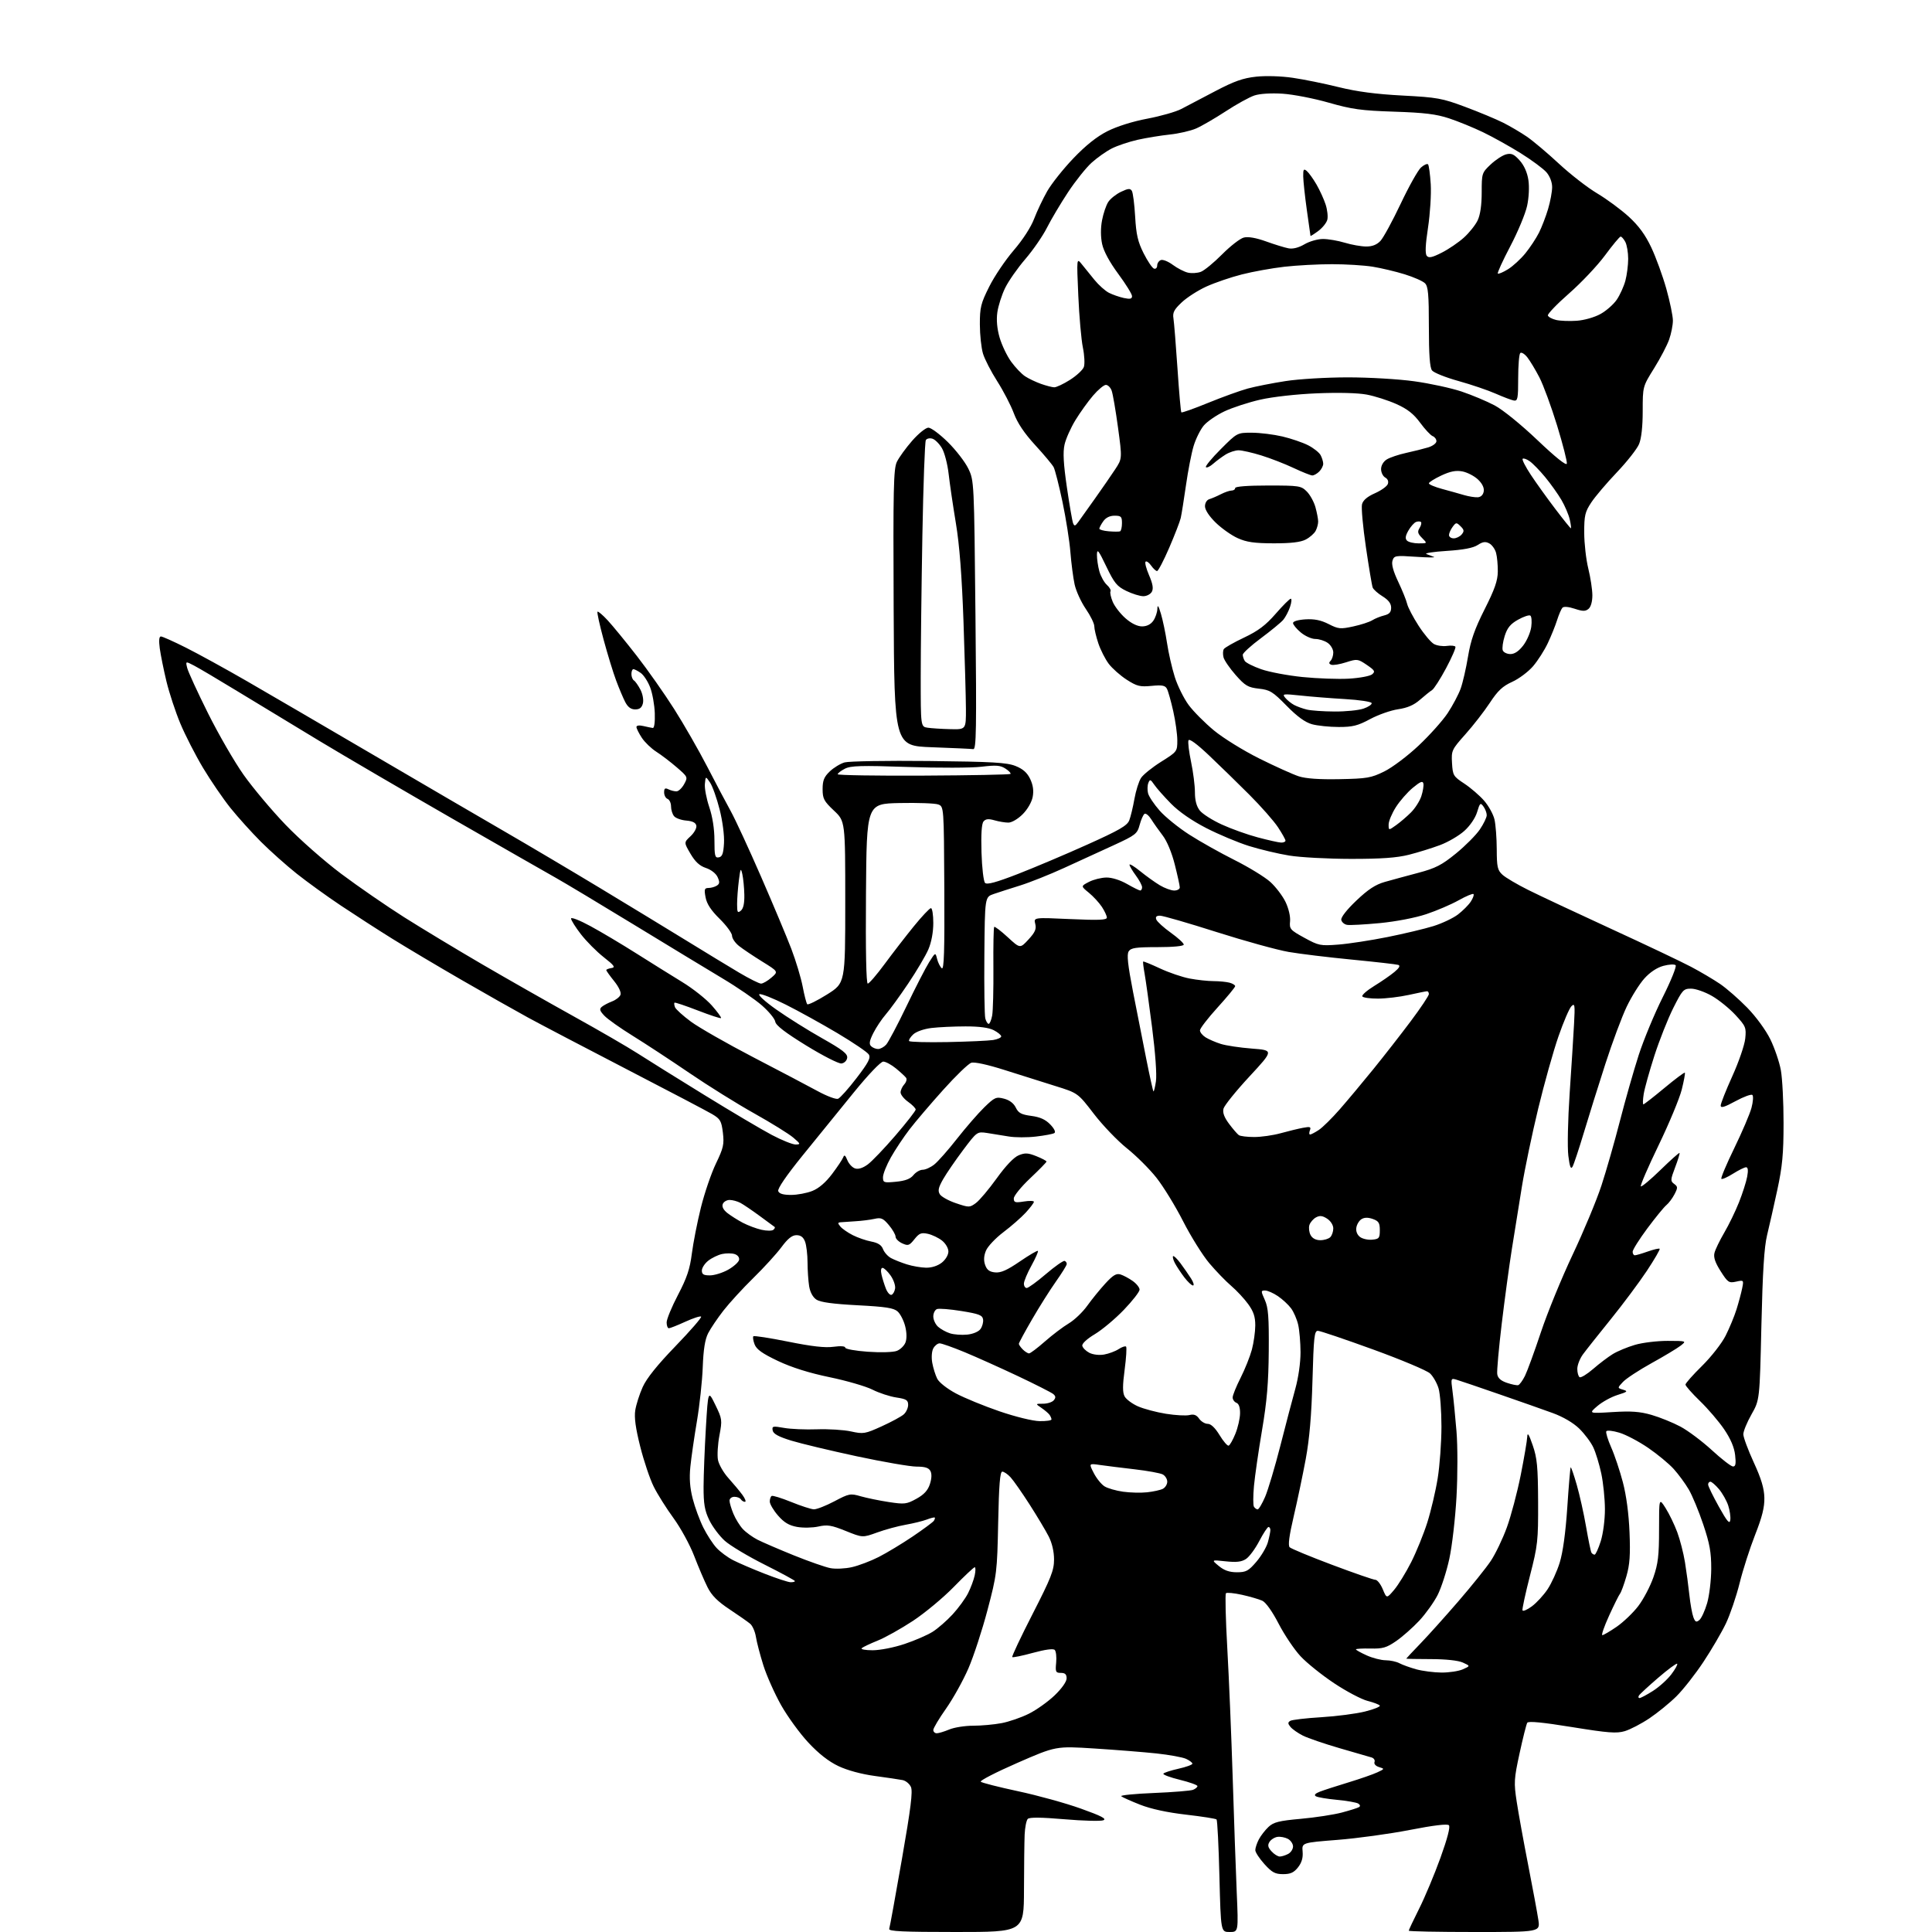 <?xml version="1.0" encoding="UTF-8" standalone="no"?>
<svg 
  version="1.1" 
  xmlns="http://www.w3.org/2000/svg" 
  xmlns:xlink="http://www.w3.org/1999/xlink" 
  xmlns:svg="http://www.w3.org/2000/svg"
  xmlns:rdf="http://www.w3.org/1999/02/22-rdf-syntax-ns#"
  xmlns:cc="http://creativecommons.org/ns#"
  xmlns:dc="http://purl.org/dc/elements/1.1/"
  viewBox="0 0 768 768"
  width="768"
  height="768"
>
<style>svg {background-color: white; }</style>"
<path stroke="none" fill="black" fill-rule="evenodd" d="M380.03,768.00C358.90,768.00 353.15,767.73 353.48,766.75C353.72,766.06 355.98,753.60 358.52,739.05C362.06,718.81 362.90,712.07 362.10,710.33C361.53,709.08 360.04,707.85 358.78,707.61C357.53,707.36 352.59,706.63 347.80,705.98C342.45,705.26 336.87,703.75 333.30,702.06C329.43,700.23 325.45,697.12 321.35,692.72C317.96,689.10 313.08,682.39 310.50,677.82C307.92,673.24 304.75,666.12 303.45,662.00C302.15,657.88 300.82,652.79 300.49,650.69C300.16,648.60 299.13,646.24 298.19,645.46C297.26,644.68 293.57,642.10 290.00,639.73C285.26,636.59 282.89,634.22 281.26,630.96C280.03,628.51 277.63,622.90 275.94,618.50C274.25,614.10 270.56,607.35 267.75,603.50C264.93,599.65 261.39,594.02 259.88,591.00C258.37,587.98 255.95,580.81 254.51,575.08C252.66,567.74 252.07,563.46 252.53,560.58C252.89,558.34 254.21,554.19 255.48,551.37C257.03,547.91 261.30,542.59 268.54,535.10C274.46,528.97 279.03,523.70 278.71,523.38C278.39,523.06 275.57,523.97 272.44,525.40C269.32,526.83 266.36,528.00 265.88,528.00C265.40,528.00 265.00,526.96 265.00,525.68C265.00,524.41 267.03,519.48 269.52,514.73C273.06,507.96 274.25,504.42 275.02,498.32C275.57,494.04 277.18,485.81 278.62,480.02C280.06,474.23 282.75,466.35 284.61,462.50C287.58,456.33 287.91,454.88 287.36,450.27C286.79,445.60 286.34,444.80 283.11,442.89C281.13,441.72 266.00,433.77 249.50,425.24C233.00,416.70 215.22,407.39 210.00,404.55C204.78,401.70 192.85,394.95 183.50,389.55C174.15,384.15 161.78,376.79 156.00,373.20C150.22,369.60 141.00,363.65 135.49,359.97C129.98,356.29 122.09,350.59 117.95,347.30C113.81,344.00 107.40,338.29 103.70,334.59C100.01,330.89 94.57,324.86 91.62,321.19C88.68,317.51 83.78,310.36 80.75,305.30C77.72,300.24 73.66,292.32 71.72,287.69C69.78,283.06 67.29,275.50 66.17,270.89C65.06,266.27 63.87,260.36 63.51,257.75C63.09,254.62 63.25,253.00 63.96,253.00C64.55,253.00 69.02,255.00 73.90,257.45C78.77,259.89 89.67,265.88 98.13,270.76C106.58,275.64 129.25,288.86 148.50,300.14C167.75,311.42 191.15,325.08 200.50,330.49C209.85,335.90 226.95,346.03 238.50,353.00C250.05,359.98 265.57,369.42 273.00,373.99C280.43,378.56 289.80,384.26 293.83,386.65C297.87,389.04 301.78,391.00 302.53,391.00C303.28,391.00 305.14,389.93 306.66,388.61C309.44,386.23 309.44,386.23 302.97,382.22C299.41,380.01 295.26,377.23 293.75,376.03C292.24,374.83 291.00,373.01 291.00,371.98C291.00,370.95 288.79,367.93 286.09,365.27C282.65,361.89 280.96,359.32 280.48,356.72C279.87,353.51 280.03,353.00 281.64,352.98C282.66,352.98 284.15,352.56 284.94,352.06C286.09,351.33 286.16,350.64 285.26,348.67C284.60,347.22 282.68,345.72 280.63,345.04C278.12,344.21 276.37,342.60 274.48,339.38C271.84,334.88 271.84,334.88 274.49,332.42C275.95,331.07 276.99,329.19 276.81,328.23C276.59,327.04 275.35,326.41 272.82,326.19C270.80,326.03 268.61,325.24 267.95,324.44C267.29,323.65 266.75,321.90 266.75,320.56C266.75,319.22 266.13,317.88 265.38,317.59C264.62,317.30 264.00,316.13 264.00,315.00C264.00,313.37 264.37,313.11 265.75,313.78C266.71,314.25 268.16,314.60 268.96,314.57C269.77,314.53 271.12,313.24 271.96,311.70C273.48,308.93 273.44,308.84 269.00,305.01C266.52,302.87 262.87,300.08 260.87,298.81C258.88,297.54 256.29,295.04 255.12,293.26C253.95,291.48 253.00,289.56 253.00,288.99C253.00,288.38 254.11,288.22 255.75,288.61C257.26,288.97 258.95,289.31 259.50,289.38C260.09,289.45 260.41,287.04 260.29,283.50C260.17,280.20 259.35,275.59 258.45,273.25C257.56,270.91 255.87,268.32 254.69,267.50C253.52,266.67 252.21,266.00 251.78,266.00C251.35,266.00 251.00,266.87 251.00,267.94C251.00,269.01 251.45,270.16 252.01,270.50C252.56,270.85 253.72,272.50 254.59,274.17C255.48,275.90 255.90,278.25 255.56,279.61C255.13,281.32 254.26,282.00 252.51,282.00C250.81,282.00 249.59,281.10 248.54,279.08C247.71,277.48 246.08,273.62 244.92,270.50C243.75,267.39 241.51,260.07 239.93,254.23C238.35,248.39 237.26,243.41 237.51,243.16C237.76,242.91 239.59,244.46 241.57,246.60C243.56,248.75 248.74,255.07 253.09,260.66C257.44,266.25 264.14,275.78 267.99,281.85C271.84,287.91 277.73,298.18 281.09,304.68C284.45,311.18 288.68,319.20 290.51,322.50C292.33,325.80 297.74,337.50 302.53,348.50C307.32,359.50 312.73,372.39 314.55,377.15C316.37,381.92 318.40,388.67 319.07,392.15C319.73,395.64 320.55,398.81 320.89,399.19C321.22,399.56 324.76,397.83 328.75,395.33C336.00,390.78 336.00,390.78 336.00,358.62C336.00,326.45 336.00,326.45 331.50,322.22C327.52,318.47 327.00,317.48 327.00,313.68C327.00,310.26 327.58,308.82 329.83,306.67C331.38,305.18 334.04,303.56 335.74,303.07C337.45,302.59 352.50,302.33 369.20,302.51C394.59,302.79 400.24,303.11 403.71,304.50C406.66,305.68 408.33,307.17 409.52,309.67C410.66,312.09 410.98,314.32 410.51,316.78C410.12,318.86 408.45,321.75 406.52,323.68C404.64,325.56 402.18,327.00 400.84,327.00C399.55,327.00 397.05,326.59 395.30,326.08C392.92,325.40 391.81,325.52 390.96,326.55C390.21,327.45 389.94,331.67 390.16,338.91C390.35,344.99 390.98,350.39 391.58,350.98C392.36,351.76 396.05,350.75 404.58,347.44C411.14,344.89 423.56,339.64 432.19,335.75C444.91,330.04 448.08,328.20 448.90,326.10C449.46,324.67 450.38,320.83 450.95,317.58C451.53,314.32 452.71,310.57 453.58,309.24C454.45,307.91 458.05,305.02 461.58,302.80C467.91,298.84 468.00,298.71 468.00,294.34C468.00,291.89 467.27,286.66 466.38,282.70C465.49,278.74 464.37,274.74 463.88,273.82C463.18,272.47 462.00,272.24 457.75,272.65C453.15,273.10 451.93,272.79 447.88,270.19C445.34,268.55 442.12,265.70 440.73,263.86C439.34,262.01 437.48,258.35 436.60,255.72C435.72,253.08 435.00,250.03 435.00,248.94C435.00,247.85 433.48,244.74 431.61,242.03C429.75,239.32 427.75,234.94 427.17,232.30C426.60,229.66 425.85,223.90 425.50,219.50C425.16,215.10 423.74,206.11 422.36,199.53C420.97,192.94 419.38,186.72 418.84,185.70C418.29,184.67 414.98,180.72 411.49,176.92C407.16,172.20 404.46,168.17 403.00,164.25C401.82,161.09 398.85,155.37 396.41,151.55C393.97,147.73 391.42,142.78 390.75,140.55C390.08,138.32 389.52,133.10 389.51,128.95C389.50,122.21 389.90,120.59 393.23,113.95C395.27,109.85 399.66,103.35 402.97,99.50C406.56,95.34 409.84,90.27 411.07,87.00C412.22,83.97 414.56,79.04 416.27,76.03C417.99,73.02 422.67,67.13 426.68,62.94C431.60,57.79 435.99,54.29 440.23,52.15C444.03,50.23 450.28,48.26 456.10,47.17C461.38,46.17 467.46,44.44 469.60,43.31C471.75,42.18 477.82,39.00 483.09,36.23C490.61,32.28 494.13,31.04 499.34,30.48C503.21,30.07 509.29,30.25 513.91,30.93C518.26,31.56 526.48,33.23 532.16,34.64C539.40,36.43 547.00,37.43 557.50,37.98C571.37,38.71 573.25,39.05 582.50,42.51C588.00,44.56 594.75,47.38 597.50,48.76C600.25,50.14 604.51,52.65 606.97,54.33C609.42,56.01 615.15,60.85 619.70,65.07C624.25,69.30 631.09,74.61 634.90,76.87C638.70,79.13 644.34,83.29 647.43,86.11C651.41,89.75 654.01,93.30 656.41,98.37C658.26,102.29 660.95,109.68 662.39,114.79C663.82,119.91 665.00,125.59 665.00,127.42C665.00,129.25 664.33,132.65 663.51,134.97C662.69,137.30 659.99,142.45 657.51,146.43C653.00,153.67 653.00,153.67 653.00,163.37C653.00,169.59 652.48,174.31 651.54,176.55C650.74,178.47 646.77,183.51 642.72,187.77C638.67,192.02 634.09,197.41 632.55,199.75C630.07,203.50 629.74,204.91 629.75,211.75C629.76,216.01 630.49,222.43 631.37,226.00C632.25,229.57 632.98,234.36 632.99,236.63C632.99,239.13 632.40,241.26 631.47,242.03C630.23,243.06 629.18,243.05 625.94,241.98C623.52,241.18 621.60,241.02 621.09,241.58C620.62,242.09 619.67,244.30 618.97,246.50C618.28,248.70 616.62,252.82 615.28,255.65C613.95,258.49 611.31,262.62 609.42,264.83C607.52,267.04 603.79,269.84 601.12,271.04C597.31,272.77 595.40,274.55 592.22,279.40C589.99,282.79 585.63,288.40 582.53,291.87C577.07,298.00 576.91,298.34 577.20,303.33C577.49,308.23 577.73,308.63 582.08,311.49C584.59,313.15 588.13,316.19 589.93,318.25C591.74,320.32 593.60,323.69 594.08,325.75C594.56,327.81 594.96,333.13 594.98,337.58C595.00,344.65 595.28,345.91 597.25,347.72C598.49,348.86 603.10,351.58 607.50,353.77C611.90,355.97 626.75,362.93 640.51,369.26C654.26,375.58 668.56,382.37 672.28,384.35C676.01,386.32 681.18,389.38 683.78,391.15C686.37,392.92 691.23,397.16 694.57,400.59C698.07,404.18 701.94,409.49 703.74,413.15C705.44,416.64 707.33,422.17 707.92,425.43C708.51,428.70 709.00,438.15 708.99,446.43C708.99,458.69 708.52,463.65 706.51,473.00C705.14,479.32 703.32,487.43 702.44,491.00C701.29,495.74 700.68,505.47 700.18,527.00C699.50,556.50 699.50,556.50 696.25,562.23C694.46,565.39 693.00,568.95 693.00,570.14C693.00,571.34 694.86,576.34 697.12,581.27C700.12,587.78 701.28,591.62 701.36,595.36C701.45,599.15 700.48,603.03 697.68,610.13C695.60,615.42 692.82,624.07 691.52,629.33C690.21,634.60 687.76,641.80 686.08,645.34C684.39,648.88 680.37,655.76 677.14,660.63C673.91,665.51 669.07,671.67 666.38,674.33C663.70,676.98 658.87,680.91 655.65,683.07C652.44,685.22 648.05,687.50 645.90,688.15C642.61,689.13 639.34,688.88 624.88,686.54C613.23,684.65 607.56,684.10 607.11,684.82C606.75,685.40 605.38,690.86 604.06,696.94C601.83,707.23 601.75,708.60 602.92,716.25C603.61,720.78 605.67,732.14 607.50,741.49C609.33,750.85 611.14,760.64 611.53,763.25C612.23,768.00 612.23,768.00 586.11,768.00C571.75,768.00 560.00,767.77 560.00,767.48C560.00,767.19 561.86,763.26 564.12,758.75C566.39,754.24 570.20,745.15 572.59,738.54C575.38,730.80 576.58,726.18 575.96,725.56C575.33,724.93 569.82,725.60 560.43,727.43C552.43,728.99 539.49,730.77 531.69,731.38C517.50,732.50 517.50,732.50 517.81,736.04C518.02,738.49 517.46,740.42 515.99,742.29C514.33,744.39 513.00,745.00 510.04,745.00C506.87,745.00 505.63,744.33 502.62,741.00C500.63,738.80 499.00,736.30 499.00,735.45C499.00,734.60 499.63,732.69 500.40,731.20C501.18,729.72 502.91,727.48 504.25,726.23C506.27,724.33 508.42,723.79 517.09,723.01C522.82,722.50 530.15,721.37 533.38,720.52C536.61,719.66 539.70,718.69 540.24,718.35C540.82,717.99 540.69,717.42 539.91,716.94C539.19,716.50 535.38,715.83 531.44,715.46C527.50,715.09 523.74,714.46 523.07,714.04C522.27,713.55 522.82,712.93 524.68,712.21C526.23,711.61 531.33,709.96 536.00,708.54C540.67,707.12 545.85,705.32 547.50,704.54C550.45,703.16 550.46,703.13 548.19,702.44C546.85,702.03 546.10,701.19 546.39,700.42C546.67,699.70 546.13,698.88 545.20,698.61C544.26,698.34 538.55,696.69 532.50,694.93C526.45,693.17 519.89,690.92 517.93,689.94C515.97,688.95 513.75,687.40 513.00,686.50C511.91,685.19 511.89,684.69 512.89,684.07C513.58,683.64 519.13,682.99 525.22,682.62C531.32,682.25 539.15,681.23 542.64,680.35C546.12,679.48 548.76,678.42 548.50,678.00C548.25,677.59 546.06,676.75 543.65,676.14C541.24,675.53 535.27,672.39 530.38,669.14C525.50,665.90 519.46,661.06 516.97,658.37C514.48,655.69 510.56,649.87 508.27,645.43C505.73,640.53 503.17,636.94 501.76,636.30C500.48,635.72 496.86,634.66 493.71,633.96C490.56,633.26 487.69,632.98 487.33,633.34C486.97,633.70 487.21,643.56 487.87,655.25C488.53,666.94 489.49,690.00 490.01,706.50C490.52,723.00 491.25,743.59 491.62,752.25C492.30,768.00 492.30,768.00 488.80,768.00C485.30,768.00 485.30,768.00 484.74,745.93C484.44,733.78 483.92,723.59 483.60,723.26C483.27,722.94 477.81,722.08 471.46,721.35C463.98,720.49 457.54,719.09 453.20,717.39C449.52,715.94 446.14,714.42 445.70,714.03C445.26,713.63 451.11,713.05 458.70,712.74C466.29,712.43 473.29,711.86 474.25,711.48C475.21,711.10 476.00,710.43 476.00,710.00C476.00,709.57 472.85,708.44 469.01,707.50C465.16,706.56 462.21,705.46 462.46,705.06C462.71,704.66 465.40,703.78 468.45,703.10C471.50,702.42 474.00,701.51 474.00,701.09C474.00,700.67 472.86,699.80 471.46,699.16C470.06,698.53 464.77,697.56 459.71,697.02C454.64,696.48 443.58,695.60 435.12,695.06C419.74,694.08 419.74,694.08 404.41,700.78C395.98,704.47 389.43,707.83 389.86,708.26C390.28,708.68 396.98,710.39 404.74,712.05C412.50,713.71 423.72,716.81 429.67,718.95C437.87,721.89 440.03,723.01 438.58,723.59C437.52,724.00 430.56,723.82 423.12,723.18C413.91,722.39 409.25,722.35 408.56,723.04C408.00,723.60 407.44,726.41 407.31,729.28C407.19,732.15 407.07,742.04 407.05,751.25C407.00,768.00 407.00,768.00 380.03,768.00zM508.72,738.00C509.50,738.00 511.00,737.53 512.07,736.96C513.13,736.40 514.00,735.06 514.00,734.00C514.00,732.94 513.08,731.58 511.95,730.97C510.82,730.37 508.95,730.02 507.80,730.19C506.65,730.36 505.23,731.26 504.64,732.19C503.83,733.48 504.02,734.37 505.45,735.94C506.47,737.07 507.94,738.00 508.72,738.00zM372.38,689.00C373.14,689.00 375.37,688.33 377.35,687.50C379.32,686.67 383.59,686.00 386.83,686.00C390.07,686.00 395.15,685.54 398.11,684.98C401.08,684.43 405.97,682.74 408.99,681.23C412.00,679.73 416.61,676.45 419.24,673.93C422.07,671.21 424.00,668.48 424.00,667.18C424.00,665.58 423.40,665.00 421.72,665.00C419.66,665.00 419.48,664.61 419.84,660.91C420.05,658.67 419.80,656.40 419.27,655.87C418.67,655.27 415.49,655.70 410.58,657.04C406.32,658.21 402.63,658.96 402.38,658.72C402.14,658.47 405.77,650.76 410.47,641.59C417.82,627.23 419.00,624.22 419.00,619.92C419.00,616.80 418.20,613.36 416.88,610.77C415.71,608.48 412.29,602.76 409.28,598.06C406.26,593.35 402.86,588.49 401.72,587.25C400.58,586.01 399.10,585.00 398.43,585.00C397.52,585.00 397.10,590.18 396.79,605.25C396.39,624.87 396.26,625.95 392.55,640.00C390.45,647.98 387.03,658.43 384.95,663.23C382.87,668.02 378.88,675.20 376.09,679.17C373.29,683.14 371.00,686.98 371.00,687.69C371.00,688.41 371.62,689.00 372.38,689.00zM651.75,675.00C652.22,675.00 654.61,673.73 657.05,672.18C659.50,670.63 662.78,667.67 664.35,665.61C665.92,663.55 666.98,661.64 666.70,661.37C666.43,661.09 663.04,663.60 659.17,666.93C655.30,670.26 651.85,673.44 651.51,673.99C651.16,674.55 651.27,675.00 651.75,675.00zM573.00,664.87C576.02,664.89 579.85,664.31 581.50,663.58C584.50,662.25 584.50,662.25 581.50,660.89C579.65,660.06 574.76,659.53 568.75,659.52C563.39,659.51 559.00,659.43 559.00,659.34C559.00,659.25 561.53,656.55 564.63,653.34C567.73,650.13 574.54,642.55 579.76,636.50C584.99,630.45 590.77,623.25 592.61,620.49C594.46,617.73 597.33,611.75 598.99,607.20C600.65,602.64 603.13,593.27 604.51,586.38C605.88,579.48 607.04,572.64 607.10,571.17C607.17,569.21 607.75,570.09 609.27,574.50C611.03,579.58 611.36,583.02 611.42,597.00C611.48,612.51 611.29,614.27 608.19,626.35C606.38,633.41 605.04,639.62 605.21,640.13C605.38,640.64 607.05,639.94 608.92,638.56C610.79,637.18 613.60,634.13 615.17,631.78C616.75,629.42 618.92,624.66 620.00,621.19C621.27,617.12 622.34,609.34 623.02,599.24C623.59,590.64 624.20,583.46 624.37,583.29C624.55,583.12 625.63,586.25 626.78,590.24C627.93,594.23 629.61,601.75 630.50,606.95C631.40,612.15 632.35,616.76 632.62,617.20C632.90,617.64 633.46,618.00 633.88,618.00C634.29,618.00 635.39,615.60 636.32,612.66C637.27,609.63 637.99,604.13 637.98,599.91C637.97,595.84 637.32,589.47 636.54,585.77C635.75,582.07 634.32,577.36 633.34,575.31C632.37,573.26 629.85,569.91 627.74,567.86C625.36,565.56 621.35,563.21 617.20,561.70C613.51,560.35 603.98,557.00 596.00,554.24C588.02,551.47 580.42,548.89 579.10,548.49C576.71,547.77 576.70,547.81 577.41,553.13C577.80,556.09 578.51,563.23 578.98,569.00C579.46,574.87 579.46,586.35 578.98,595.03C578.50,603.58 577.22,614.67 576.12,619.69C575.03,624.71 572.94,631.16 571.48,634.04C570.02,636.91 566.73,641.51 564.17,644.26C561.60,647.00 557.48,650.64 555.00,652.35C551.15,655.00 549.66,655.43 544.75,655.32C541.59,655.25 539.00,655.40 539.00,655.65C539.00,655.89 540.91,656.97 543.25,658.03C545.59,659.09 548.99,659.97 550.82,659.98C552.64,659.99 555.11,660.52 556.31,661.17C557.51,661.81 560.52,662.89 562.99,663.58C565.47,664.26 569.98,664.84 573.00,664.87zM346.87,656.00C349.85,656.00 355.40,654.91 359.59,653.50C363.69,652.13 368.72,649.94 370.77,648.64C372.82,647.34 376.38,644.24 378.68,641.74C380.98,639.24 383.73,635.47 384.81,633.35C385.88,631.23 387.07,628.04 387.46,626.25C387.84,624.46 387.85,623.00 387.47,623.00C387.09,623.00 383.34,626.52 379.14,630.83C374.94,635.14 367.63,641.21 362.90,644.33C358.17,647.44 351.87,650.97 348.90,652.16C345.93,653.36 343.07,654.71 342.55,655.17C342.03,655.63 343.97,656.00 346.87,656.00zM636.95,650.00C637.41,650.00 639.97,648.50 642.64,646.67C645.31,644.83 649.19,641.12 651.25,638.42C653.31,635.71 656.01,630.58 657.25,627.00C659.12,621.60 659.50,618.38 659.50,607.95C659.50,595.39 659.50,595.39 662.11,599.51C663.54,601.77 665.62,606.07 666.73,609.06C667.84,612.05 669.22,617.42 669.80,621.00C670.38,624.58 671.17,630.42 671.55,634.00C671.93,637.58 672.65,641.56 673.14,642.86C673.88,644.81 674.29,645.00 675.53,643.98C676.35,643.30 677.74,640.27 678.62,637.25C679.49,634.23 680.22,628.10 680.24,623.63C680.26,617.10 679.64,613.64 677.07,606.00C675.32,600.77 672.73,594.53 671.33,592.13C669.92,589.72 667.22,586.04 665.33,583.95C663.44,581.85 658.86,578.07 655.15,575.53C651.45,573.00 646.31,570.29 643.73,569.52C641.16,568.74 638.82,568.49 638.53,568.95C638.25,569.41 639.12,572.29 640.47,575.35C641.83,578.40 643.91,584.64 645.11,589.20C646.49,594.43 647.47,601.79 647.76,609.09C648.13,618.14 647.86,621.97 646.52,626.59C645.58,629.84 644.44,632.95 643.99,633.50C643.54,634.05 641.59,637.99 639.64,642.25C637.70,646.51 636.49,650.00 636.95,650.00zM554.19,631.99C555.82,630.07 558.87,625.12 560.96,621.00C563.05,616.88 565.94,609.75 567.39,605.17C568.83,600.59 570.69,592.72 571.50,587.67C572.32,582.63 572.99,573.38 573.00,567.12C573.00,560.85 572.48,554.01 571.85,551.90C571.22,549.79 569.69,547.12 568.46,545.96C567.22,544.80 557.05,540.52 545.86,536.45C534.66,532.38 524.77,529.03 523.89,529.02C522.47,529.00 522.21,531.46 521.73,548.75C521.34,562.61 520.54,571.93 519.05,580.00C517.87,586.33 515.73,596.57 514.27,602.77C512.47,610.46 511.96,614.36 512.66,615.06C513.22,615.62 520.82,618.77 529.53,622.04C538.24,625.32 545.99,628.00 546.74,628.00C547.49,628.00 548.81,629.68 549.67,631.74C551.23,635.49 551.23,635.49 554.19,631.99zM314.25,628.96C315.21,628.98 316.00,628.78 316.00,628.51C316.00,628.24 310.59,625.31 303.99,621.99C297.38,618.68 290.22,614.39 288.08,612.46C285.94,610.52 283.17,606.82 281.93,604.22C280.11,600.44 279.67,597.81 279.68,591.00C279.70,586.33 280.11,575.78 280.60,567.56C281.50,552.61 281.50,552.61 284.34,558.43C287.08,564.05 287.14,564.46 285.98,570.62C285.32,574.12 285.06,578.49 285.40,580.33C285.75,582.17 287.62,585.43 289.57,587.58C291.52,589.74 294.02,592.74 295.13,594.25C296.23,595.76 296.68,597.00 296.13,597.00C295.57,597.00 294.84,596.55 294.50,596.00C294.16,595.45 293.01,595.00 291.94,595.00C290.86,595.00 290.00,595.68 290.00,596.53C290.00,597.37 290.70,599.73 291.55,601.77C292.40,603.81 294.09,606.54 295.30,607.83C296.51,609.13 299.12,611.02 301.09,612.04C303.07,613.05 309.59,615.86 315.59,618.29C321.59,620.71 328.14,623.00 330.15,623.37C332.16,623.75 335.98,623.57 338.64,622.97C341.30,622.37 346.09,620.56 349.29,618.93C352.48,617.31 358.56,613.64 362.80,610.78C367.03,607.92 370.81,605.12 371.20,604.57C371.58,604.01 371.75,603.42 371.58,603.25C371.42,603.08 369.98,603.44 368.39,604.05C366.80,604.65 363.02,605.58 360.00,606.11C356.98,606.64 351.89,608.02 348.70,609.18C342.90,611.28 342.90,611.28 336.20,608.58C330.47,606.27 328.88,606.02 325.31,606.82C323.02,607.33 319.19,607.40 316.82,606.97C313.61,606.38 311.66,605.21 309.25,602.42C307.46,600.36 306.00,597.87 306.00,596.89C306.00,595.92 306.34,594.91 306.75,594.66C307.16,594.41 310.65,595.49 314.50,597.05C318.35,598.62 322.40,599.93 323.50,599.98C324.60,600.02 328.27,598.59 331.66,596.80C337.53,593.70 338.04,593.60 342.16,594.80C344.55,595.48 349.55,596.51 353.28,597.08C359.56,598.04 360.38,597.94 364.28,595.79C367.30,594.13 368.83,592.47 369.64,589.98C370.37,587.76 370.45,585.87 369.86,584.75C369.18,583.47 367.69,583.00 364.35,583.00C361.83,583.00 351.16,581.16 340.64,578.91C330.11,576.65 318.35,573.84 314.50,572.66C309.45,571.10 307.40,569.98 307.15,568.62C306.83,566.90 307.21,566.82 311.65,567.61C314.32,568.09 320.23,568.34 324.79,568.17C329.34,568.01 335.42,568.39 338.29,569.02C343.22,570.10 343.87,569.99 350.50,566.98C354.35,565.23 358.29,563.10 359.25,562.24C360.21,561.39 361.00,559.69 361.00,558.46C361.00,556.57 360.29,556.12 356.28,555.52C353.69,555.13 349.43,553.73 346.83,552.41C344.22,551.09 336.56,548.86 329.80,547.46C321.60,545.76 314.75,543.60 309.24,541.00C303.04,538.06 300.73,536.41 299.96,534.40C299.40,532.93 299.19,531.48 299.48,531.19C299.77,530.89 306.00,531.86 313.31,533.33C322.65,535.22 328.00,535.83 331.30,535.37C334.16,534.98 336.00,535.11 336.00,535.71C336.00,536.26 340.04,536.99 344.97,537.34C350.06,537.70 355.04,537.55 356.49,537.00C357.89,536.47 359.44,534.96 359.94,533.65C360.51,532.16 360.46,529.72 359.82,527.19C359.25,524.95 357.91,522.32 356.84,521.35C355.27,519.93 352.16,519.45 340.86,518.86C331.16,518.35 326.14,517.67 324.56,516.63C323.13,515.70 322.05,513.72 321.65,511.32C321.31,509.22 321.02,504.94 321.01,501.82C321.00,498.69 320.56,494.98 320.02,493.57C319.35,491.78 318.31,491.00 316.61,491.00C314.86,491.00 313.18,492.34 310.65,495.75C308.72,498.36 303.69,503.88 299.48,508.00C295.27,512.12 289.91,517.98 287.56,521.00C285.21,524.02 282.49,528.06 281.51,529.96C280.25,532.40 279.62,536.40 279.35,543.46C279.15,548.98 278.10,558.67 277.03,565.00C275.96,571.33 274.79,579.44 274.43,583.03C273.96,587.61 274.24,591.40 275.36,595.76C276.24,599.18 278.14,604.34 279.58,607.23C281.03,610.13 283.40,613.78 284.86,615.34C286.31,616.90 289.25,619.08 291.39,620.18C293.53,621.28 299.15,623.70 303.89,625.55C308.63,627.41 313.29,628.94 314.25,628.96zM491.67,625.00C495.34,625.00 496.28,624.49 499.43,620.82C501.40,618.51 503.45,615.03 504.00,613.07C504.54,611.10 504.99,608.94 504.99,608.25C505.00,607.56 504.66,607.00 504.25,607.00C503.84,607.00 502.19,609.52 500.58,612.59C498.98,615.66 496.60,618.87 495.30,619.72C493.53,620.88 491.52,621.11 487.22,620.65C481.50,620.03 481.50,620.03 484.50,622.51C486.63,624.27 488.71,624.99 491.67,625.00zM687.82,604.23C688.00,602.99 687.62,600.39 686.99,598.46C686.35,596.53 684.70,593.61 683.33,591.97C681.95,590.34 680.41,589.00 679.91,589.00C679.41,589.00 679.00,589.51 679.00,590.13C679.00,590.75 680.91,594.68 683.25,598.88C686.59,604.88 687.56,606.02 687.82,604.23zM499.94,600.00C500.39,600.00 501.72,597.75 502.91,595.00C504.09,592.24 506.81,583.13 508.95,574.75C511.09,566.36 513.77,556.13 514.92,552.02C516.14,547.63 516.99,541.64 516.98,537.52C516.96,533.66 516.54,528.73 516.04,526.58C515.54,524.42 514.27,521.49 513.22,520.08C512.17,518.66 509.83,516.49 508.01,515.25C506.19,514.01 503.89,513.00 502.90,513.00C501.19,513.00 501.18,513.18 502.79,516.75C504.17,519.82 504.45,523.49 504.35,537.00C504.25,549.63 503.63,557.02 501.68,568.50C500.28,576.75 498.84,586.74 498.47,590.69C498.11,594.65 498.10,598.36 498.46,598.94C498.82,599.52 499.49,600.00 499.94,600.00zM456.00,593.21C458.48,592.94 461.29,592.32 462.25,591.83C463.21,591.33 464.00,590.06 464.00,589.00C464.00,587.94 463.20,586.64 462.21,586.11C461.23,585.59 456.17,584.66 450.96,584.06C445.76,583.46 439.55,582.68 437.16,582.34C432.81,581.71 432.81,581.71 434.82,585.61C435.93,587.75 437.86,590.12 439.12,590.88C440.37,591.64 443.67,592.59 446.45,592.98C449.23,593.37 453.52,593.48 456.00,593.21zM688.88,582.95C689.93,582.99 690.14,581.91 689.74,578.42C689.40,575.36 687.96,571.98 685.38,568.17C683.26,565.05 678.93,559.99 675.76,556.93C672.59,553.86 670.00,550.92 670.00,550.40C670.00,549.87 672.96,546.53 676.58,542.97C680.21,539.40 684.41,534.03 685.94,531.00C687.47,527.98 689.43,523.25 690.29,520.50C691.15,517.75 692.16,513.99 692.53,512.15C693.20,508.83 693.17,508.80 690.13,509.47C687.27,510.10 686.83,509.80 683.98,505.32C681.80,501.89 681.09,499.80 681.53,498.05C681.86,496.70 683.62,493.08 685.42,490.00C687.23,486.92 689.86,481.50 691.27,477.95C692.68,474.40 694.15,469.81 694.53,467.75C695.00,465.22 694.85,464.00 694.09,464.00C693.47,464.00 691.13,465.16 688.89,466.57C686.64,467.99 684.57,468.90 684.27,468.60C683.97,468.31 686.28,462.81 689.41,456.39C692.53,449.97 695.61,442.77 696.24,440.39C696.88,438.01 697.04,435.71 696.61,435.28C696.18,434.85 693.17,435.95 689.91,437.72C685.51,440.12 684.00,440.57 684.00,439.48C684.00,438.67 686.09,433.40 688.64,427.76C691.20,422.12 693.50,415.41 693.76,412.85C694.21,408.49 693.97,407.93 689.89,403.49C687.50,400.90 683.28,397.48 680.52,395.90C677.76,394.31 674.04,393.01 672.26,393.01C669.22,393.00 668.79,393.47 665.13,400.75C663.00,405.01 659.63,413.51 657.65,419.64C655.68,425.77 653.76,432.63 653.40,434.89C653.04,437.15 652.98,439.00 653.27,439.00C653.56,439.00 657.30,436.09 661.59,432.52C665.87,428.96 669.54,426.21 669.75,426.41C669.95,426.61 669.39,429.64 668.52,433.14C667.64,436.64 663.50,446.60 659.31,455.27C655.12,463.94 651.95,471.28 652.26,471.59C652.56,471.89 656.08,468.96 660.07,465.07C664.06,461.18 667.47,458.14 667.64,458.31C667.81,458.48 667.03,461.05 665.90,464.02C664.01,469.00 663.98,469.51 665.50,470.62C666.98,471.71 667.00,472.10 665.64,474.74C664.81,476.34 663.35,478.29 662.39,479.07C661.43,479.86 658.03,484.03 654.82,488.34C651.62,492.65 649.00,496.81 649.00,497.59C649.00,498.36 649.39,499.00 649.87,499.00C650.36,499.00 652.68,498.32 655.03,497.49C657.39,496.66 659.51,496.17 659.74,496.41C659.98,496.65 657.69,500.59 654.66,505.17C651.62,509.75 645.17,518.40 640.32,524.40C635.47,530.39 630.49,536.68 629.25,538.37C628.01,540.06 627.00,542.67 627.00,544.16C627.00,545.66 627.42,547.14 627.92,547.45C628.43,547.77 630.86,546.29 633.31,544.17C635.76,542.04 639.28,539.38 641.13,538.25C642.98,537.12 646.94,535.47 649.93,534.60C652.92,533.72 658.77,533.01 662.93,533.02C670.50,533.04 670.50,533.04 668.00,534.98C666.62,536.04 661.44,539.16 656.47,541.90C651.51,544.65 646.42,547.99 645.17,549.32C642.90,551.74 642.90,551.74 645.20,552.43C647.23,553.03 646.97,553.28 643.00,554.52C640.52,555.29 636.92,557.27 635.00,558.91C631.50,561.91 631.50,561.91 641.03,561.32C648.43,560.86 651.88,561.11 656.53,562.45C659.81,563.40 664.98,565.49 668.00,567.10C671.02,568.71 676.65,572.93 680.50,576.47C684.35,580.01 688.12,582.93 688.88,582.95zM488.39,574.67C488.88,574.53 490.09,572.40 491.08,569.95C492.08,567.50 492.91,563.86 492.94,561.86C492.98,559.50 492.47,558.01 491.50,557.64C490.68,557.32 490.00,556.36 490.00,555.50C490.00,554.64 491.42,551.14 493.15,547.72C494.88,544.30 496.90,539.25 497.64,536.50C498.37,533.75 498.98,529.43 498.99,526.90C499.00,523.42 498.31,521.35 496.17,518.40C494.62,516.26 491.58,512.99 489.42,511.15C487.26,509.31 483.35,505.26 480.72,502.15C478.09,499.04 473.41,491.55 470.32,485.50C467.24,479.45 462.46,471.66 459.71,468.18C456.96,464.70 451.67,459.43 447.96,456.47C444.25,453.50 438.34,447.35 434.84,442.79C428.48,434.50 428.48,434.50 419.49,431.70C414.55,430.16 405.48,427.30 399.35,425.35C392.55,423.19 387.38,422.06 386.10,422.47C384.94,422.83 379.90,427.70 374.90,433.28C369.89,438.85 363.88,445.91 361.54,448.96C359.20,452.01 355.87,457.01 354.14,460.08C352.41,463.15 351.00,466.70 351.00,467.96C351.00,470.12 351.30,470.23 356.19,469.76C359.86,469.40 361.87,468.64 363.10,467.13C364.04,465.96 365.70,465.00 366.78,465.00C367.85,465.00 369.92,464.07 371.37,462.92C372.82,461.78 376.90,457.17 380.42,452.67C383.95,448.18 388.83,442.56 391.27,440.18C395.39,436.18 395.96,435.93 399.11,436.74C401.28,437.30 402.96,438.57 403.79,440.28C404.84,442.45 405.99,443.06 409.97,443.59C413.46,444.05 415.61,445.03 417.51,447.01C419.11,448.68 419.75,450.04 419.12,450.42C418.55,450.78 415.25,451.40 411.79,451.80C408.33,452.21 403.48,452.19 401.00,451.77C398.52,451.34 394.68,450.73 392.45,450.39C388.40,449.79 388.40,449.79 382.87,457.14C379.83,461.19 376.25,466.40 374.92,468.73C373.03,472.04 372.74,473.34 373.59,474.73C374.18,475.70 377.08,477.31 380.02,478.30C385.22,480.05 385.45,480.05 387.94,478.22C389.35,477.19 393.06,472.78 396.20,468.42C399.78,463.43 403.02,460.04 404.93,459.25C407.47,458.21 408.64,458.27 411.99,459.61C414.19,460.49 416.00,461.45 416.00,461.74C416.00,462.03 413.07,465.02 409.50,468.39C405.93,471.76 403.00,475.36 403.00,476.39C403.00,478.01 403.53,478.17 407.00,477.62C409.20,477.26 411.00,477.32 411.00,477.74C410.99,478.16 409.53,480.09 407.75,482.03C405.96,483.97 401.96,487.48 398.85,489.82C395.75,492.17 392.64,495.46 391.94,497.14C391.08,499.22 390.97,501.03 391.61,502.84C392.30,504.81 393.32,505.58 395.58,505.80C397.86,506.02 400.32,504.93 405.39,501.46C409.12,498.91 412.35,497.02 412.58,497.25C412.82,497.48 411.66,500.11 410.02,503.09C408.38,506.06 407.03,509.29 407.02,510.25C407.01,511.21 407.51,512.00 408.14,512.00C408.76,512.00 412.20,509.51 415.76,506.46C419.33,503.41 422.68,501.06 423.20,501.23C423.72,501.41 424.10,501.99 424.04,502.52C423.99,503.06 422.04,506.19 419.72,509.47C417.40,512.75 413.14,519.50 410.26,524.47C407.37,529.44 405.01,533.81 405.01,534.18C405.00,534.55 405.71,535.56 406.57,536.43C407.44,537.29 408.56,538.00 409.06,538.00C409.57,538.00 412.41,535.86 415.37,533.25C418.34,530.64 422.60,527.41 424.84,526.08C427.08,524.75 430.38,521.60 432.18,519.08C433.98,516.56 437.22,512.58 439.37,510.23C442.42,506.91 443.76,506.10 445.40,506.61C446.55,506.97 448.74,508.13 450.25,509.20C451.76,510.26 453.00,511.82 453.00,512.65C453.00,513.49 450.19,517.10 446.75,520.68C443.32,524.26 438.13,528.60 435.23,530.34C432.09,532.22 430.06,534.10 430.23,534.97C430.39,535.79 431.64,537.03 433.01,537.75C434.47,538.50 436.91,538.79 438.90,538.45C440.76,538.12 443.37,537.15 444.68,536.29C445.99,535.43 447.32,534.99 447.63,535.30C447.95,535.61 447.69,539.72 447.07,544.43C446.22,550.77 446.22,553.54 447.05,555.09C447.67,556.24 450.05,558.02 452.35,559.04C454.65,560.05 459.66,561.39 463.48,562.00C467.31,562.61 471.52,562.84 472.84,562.50C474.58,562.07 475.64,562.46 476.68,563.95C477.47,565.08 479.01,566.00 480.10,566.00C481.37,566.00 483.04,567.59 484.79,570.47C486.28,572.92 487.90,574.81 488.39,574.67zM413.25,564.92C415.86,564.97 417.99,564.66 417.98,564.25C417.98,563.84 417.64,563.02 417.23,562.44C416.83,561.86 415.39,560.62 414.03,559.69C411.55,558.00 411.55,558.00 414.66,558.00C416.36,558.00 418.27,557.38 418.89,556.63C419.75,555.60 419.69,554.99 418.67,554.14C417.93,553.53 411.60,550.32 404.61,547.01C397.61,543.71 388.09,539.43 383.43,537.50C378.78,535.58 374.32,534.00 373.52,534.00C372.72,534.00 371.59,534.91 370.99,536.01C370.38,537.17 370.20,539.63 370.59,541.76C370.96,543.82 371.85,546.66 372.57,548.08C373.31,549.54 376.53,552.07 380.01,553.92C383.38,555.72 391.17,558.91 397.32,561.02C403.70,563.20 410.54,564.88 413.25,564.92zM603.50,550.62C604.05,550.47 605.26,548.81 606.20,546.93C607.13,545.04 610.00,537.20 612.56,529.50C615.13,521.80 620.80,507.95 625.17,498.71C629.53,489.48 634.68,477.13 636.60,471.26C638.52,465.40 641.83,453.83 643.96,445.55C646.08,437.27 649.44,425.51 651.41,419.40C653.39,413.30 657.68,402.95 660.96,396.41C664.24,389.87 666.55,384.15 666.09,383.69C665.63,383.23 663.45,383.34 661.23,383.94C658.70,384.62 655.91,386.46 653.69,388.93C651.74,391.08 648.57,396.13 646.64,400.17C644.71,404.20 640.88,414.48 638.13,423.00C635.38,431.52 631.53,443.81 629.59,450.29C627.64,456.78 625.63,462.83 625.12,463.75C624.43,464.98 624.00,463.89 623.44,459.45C623.02,456.12 623.25,445.13 623.97,434.50C624.68,424.05 625.46,411.68 625.71,407.00C626.12,399.42 626.01,398.66 624.66,400.00C623.83,400.82 621.51,406.23 619.51,412.00C617.50,417.77 613.88,430.68 611.46,440.68C609.04,450.69 606.12,464.64 604.98,471.68C603.84,478.73 602.05,489.90 600.99,496.50C599.94,503.10 598.13,516.46 596.96,526.20C595.80,535.93 594.99,544.93 595.17,546.20C595.40,547.80 596.56,548.86 599.00,549.69C600.92,550.35 602.95,550.76 603.50,550.62zM384.46,530.53C386.77,530.30 388.98,529.38 389.75,528.32C390.48,527.33 390.95,525.61 390.79,524.51C390.54,522.81 389.21,522.29 382.21,521.16C377.65,520.42 373.27,520.07 372.46,520.38C371.66,520.68 371.00,522.01 371.00,523.31C371.00,524.62 371.85,526.46 372.89,527.40C373.93,528.34 376.07,529.52 377.64,530.02C379.21,530.52 382.28,530.75 384.46,530.53zM354.39,514.71C355.00,514.51 355.64,513.37 355.82,512.17C355.99,510.98 355.18,508.65 354.00,507.00C352.83,505.35 351.40,504.00 350.82,504.00C350.20,504.00 350.04,505.10 350.43,506.75C350.78,508.26 351.56,510.75 352.17,512.29C352.78,513.82 353.77,514.91 354.39,514.71zM474.23,511.00C473.69,511.00 472.13,509.54 470.77,507.75C469.42,505.96 467.76,503.45 467.07,502.16C466.39,500.88 466.05,499.61 466.32,499.35C466.58,499.08 467.91,500.36 469.27,502.18C470.62,504.01 472.52,506.74 473.48,508.25C474.44,509.76 474.78,511.00 474.23,511.00zM282.25,506.98C284.04,506.97 287.30,505.95 289.49,504.71C291.69,503.46 293.62,501.71 293.80,500.81C293.98,499.85 293.25,498.90 292.03,498.51C290.89,498.15 288.64,498.14 287.02,498.49C285.41,498.85 282.95,500.04 281.55,501.14C280.15,502.24 279.00,504.01 279.00,505.07C279.00,506.58 279.70,507.00 282.25,506.98zM368.12,503.93C370.34,503.97 372.74,503.20 374.37,501.93C375.88,500.74 377.00,498.85 377.00,497.50C377.00,496.17 375.89,494.28 374.45,493.14C373.05,492.04 370.52,490.83 368.83,490.46C366.22,489.89 365.40,490.22 363.50,492.61C361.46,495.16 360.99,495.32 358.62,494.24C357.18,493.58 356.00,492.39 356.00,491.60C356.00,490.80 354.80,488.73 353.34,486.99C351.04,484.26 350.25,483.92 347.59,484.52C345.89,484.90 342.48,485.33 340.00,485.47C337.52,485.62 334.88,485.79 334.13,485.87C332.99,485.98 332.98,486.27 334.06,487.57C334.78,488.44 336.99,489.98 338.98,490.99C340.97,492.00 344.29,493.15 346.37,493.54C349.02,494.04 350.41,494.94 351.02,496.56C351.51,497.84 352.94,499.43 354.20,500.11C355.47,500.79 358.30,501.92 360.50,502.61C362.70,503.30 366.13,503.90 368.12,503.93zM524.84,493.00C526.36,493.00 528.14,492.46 528.80,491.80C529.46,491.14 530.00,489.58 530.00,488.32C530.00,487.01 528.97,485.37 527.57,484.45C525.71,483.24 524.66,483.11 523.13,483.93C522.04,484.52 520.86,485.88 520.51,486.96C520.17,488.04 520.38,489.84 520.98,490.96C521.67,492.26 523.08,493.00 524.84,493.00zM545.50,492.79C548.20,492.53 548.50,492.15 548.50,489.02C548.50,486.12 548.04,485.39 545.70,484.56C543.80,483.89 542.35,483.92 541.20,484.64C540.26,485.23 539.34,486.76 539.16,488.05C538.94,489.48 539.53,490.91 540.66,491.74C541.67,492.48 543.85,492.96 545.50,492.79zM307.43,488.86C307.95,488.41 308.17,487.90 307.93,487.73C307.69,487.56 305.02,485.60 302.00,483.37C298.98,481.15 295.52,478.80 294.32,478.16C293.11,477.52 291.19,477.00 290.03,477.00C288.88,477.00 287.66,477.73 287.31,478.63C286.91,479.67 287.56,480.94 289.09,482.16C290.42,483.21 293.18,484.96 295.23,486.05C297.29,487.13 300.66,488.40 302.73,488.86C304.81,489.32 306.92,489.32 307.43,488.86zM314.45,475.00C316.93,475.00 320.74,474.29 322.93,473.41C325.51,472.38 328.24,470.03 330.78,466.66C332.92,463.82 334.92,460.82 335.22,460.00C335.61,458.91 336.05,459.23 336.82,461.16C337.41,462.63 338.80,464.12 339.91,464.47C341.22,464.89 343.00,464.32 344.98,462.86C346.65,461.62 351.62,456.42 356.01,451.31C360.41,446.19 364.00,441.58 364.00,441.07C364.00,440.56 362.65,439.17 361.00,438.00C359.35,436.83 358.00,435.14 358.00,434.26C358.00,433.38 358.65,431.94 359.45,431.06C360.25,430.18 360.58,429.01 360.20,428.46C359.81,427.91 358.00,426.24 356.17,424.73C354.34,423.23 352.07,422.00 351.11,422.00C350.11,422.00 345.20,427.13 339.41,434.25C333.93,440.99 324.79,452.24 319.11,459.25C312.58,467.31 309.00,472.55 309.36,473.50C309.76,474.53 311.36,475.00 314.45,475.00zM316.30,454.96C318.34,454.92 318.27,454.72 315.33,452.21C313.59,450.72 306.61,446.40 299.83,442.60C293.05,438.81 281.43,431.57 274.00,426.50C266.57,421.44 256.45,414.80 251.50,411.74C246.55,408.68 241.47,405.08 240.22,403.74C238.37,401.77 238.19,401.09 239.25,400.21C239.97,399.61 241.80,398.65 243.31,398.07C244.82,397.50 246.32,396.33 246.65,395.46C247.01,394.53 246.00,392.33 244.13,390.01C242.41,387.87 241.00,385.90 241.00,385.63C241.00,385.36 241.92,385.00 243.04,384.82C244.74,384.55 244.23,383.83 239.99,380.50C237.19,378.30 233.12,374.21 230.95,371.41C228.78,368.61 227.00,365.78 227.00,365.13C227.00,364.48 230.49,365.85 234.75,368.17C239.01,370.48 247.22,375.37 253.00,379.03C258.77,382.68 266.97,387.79 271.20,390.38C275.44,392.96 280.73,397.16 282.96,399.69C285.20,402.23 286.84,404.49 286.62,404.71C286.40,404.93 282.24,403.56 277.36,401.67C272.49,399.79 268.33,398.39 268.13,398.58C267.92,398.76 268.01,399.57 268.32,400.38C268.63,401.19 271.49,403.78 274.68,406.14C277.88,408.49 289.04,414.87 299.49,420.30C309.95,425.73 321.46,431.79 325.08,433.76C328.69,435.73 332.32,437.09 333.14,436.78C333.96,436.46 337.28,432.75 340.51,428.53C345.23,422.37 346.19,420.52 345.36,419.17C344.79,418.25 339.19,414.45 332.91,410.71C326.63,406.98 317.39,401.87 312.36,399.35C307.33,396.82 302.62,394.96 301.89,395.20C301.16,395.45 304.09,398.13 308.54,401.27C312.92,404.37 321.12,409.52 326.77,412.70C334.95,417.32 336.99,418.91 336.77,420.50C336.62,421.63 335.63,422.61 334.50,422.75C333.40,422.89 327.10,419.68 320.50,415.62C312.13,410.47 308.40,407.60 308.18,406.14C308.01,404.98 305.62,402.08 302.88,399.68C300.14,397.28 293.09,392.44 287.20,388.93C281.32,385.41 265.48,375.80 252.00,367.58C238.53,359.36 224.57,350.99 221.00,348.98C217.43,346.97 198.97,336.42 180.00,325.53C161.03,314.63 137.18,300.69 127.00,294.55C116.83,288.41 102.18,279.53 94.45,274.82C86.72,270.11 78.90,265.48 77.07,264.54C73.74,262.81 73.74,262.81 74.43,265.57C74.81,267.08 78.51,275.14 82.66,283.47C86.81,291.80 93.19,302.85 96.85,308.02C100.51,313.19 108.00,322.11 113.50,327.84C119.05,333.63 128.92,342.32 135.67,347.38C142.37,352.40 153.62,360.15 160.67,364.62C167.73,369.08 181.60,377.45 191.50,383.23C201.40,389.00 217.82,398.34 228.00,403.99C238.18,409.63 249.59,416.25 253.38,418.69C257.16,421.13 269.08,428.56 279.88,435.21C290.67,441.86 302.78,449.03 306.80,451.15C310.81,453.27 315.09,454.98 316.30,454.96zM498.53,451.98C501.30,451.99 506.02,451.32 509.03,450.49C512.04,449.66 516.04,448.68 517.92,448.33C520.83,447.78 521.24,447.93 520.70,449.34C520.35,450.25 520.39,451.00 520.78,450.99C521.18,450.99 522.73,450.17 524.24,449.18C525.75,448.19 529.51,444.48 532.60,440.94C535.69,437.40 541.69,430.23 545.93,425.00C550.17,419.77 556.87,411.19 560.82,405.91C564.77,400.64 568.00,395.80 568.00,395.16C568.00,394.52 567.66,394.02 567.25,394.04C566.84,394.05 563.58,394.71 560.00,395.50C556.42,396.29 550.94,396.95 547.81,396.96C544.68,396.98 541.86,396.59 541.55,396.09C541.24,395.59 543.36,393.73 546.25,391.95C549.14,390.18 552.77,387.67 554.33,386.36C556.25,384.76 556.73,383.86 555.83,383.56C555.10,383.32 546.85,382.38 537.50,381.47C528.15,380.57 516.79,379.19 512.26,378.41C507.73,377.63 494.83,374.07 483.60,370.50C472.37,366.92 462.26,364.00 461.12,364.00C459.68,364.00 459.24,364.46 459.65,365.53C459.97,366.37 462.57,368.73 465.43,370.78C468.29,372.83 470.60,374.95 470.56,375.50C470.53,376.10 466.33,376.50 460.13,376.50C451.50,376.50 449.57,376.78 448.67,378.18C447.87,379.43 448.31,383.50 450.38,394.18C451.91,402.06 454.29,414.12 455.67,421.00C457.04,427.87 458.32,433.65 458.51,433.84C458.70,434.03 459.14,432.23 459.50,429.83C459.89,427.27 459.27,418.53 457.98,408.49C456.79,399.15 455.44,389.48 454.99,387.00C454.54,384.53 454.29,382.38 454.43,382.23C454.58,382.09 457.58,383.31 461.11,384.96C464.63,386.61 469.93,388.42 472.89,388.98C475.85,389.54 480.12,390.01 482.39,390.01C484.65,390.02 487.51,390.30 488.75,390.63C489.99,390.96 491.00,391.58 491.00,392.01C491.00,392.44 487.85,396.26 484.00,400.50C480.15,404.74 477.00,408.82 477.00,409.58C477.00,410.34 478.01,411.59 479.25,412.37C480.49,413.14 483.20,414.32 485.27,414.97C487.35,415.63 492.93,416.47 497.69,416.83C506.33,417.50 506.33,417.50 496.63,427.97C491.29,433.73 486.67,439.47 486.35,440.73C485.96,442.31 486.65,444.17 488.59,446.76C490.13,448.82 491.87,450.83 492.45,451.23C493.03,451.64 495.76,451.98 498.53,451.98zM349.05,417.00C349.95,417.00 351.40,416.21 352.27,415.25C353.14,414.29 356.77,407.43 360.34,400.00C363.91,392.57 367.95,384.70 369.33,382.51C371.84,378.52 371.84,378.52 372.52,381.22C372.89,382.70 373.73,384.36 374.37,384.89C375.27,385.64 375.51,378.15 375.38,353.25C375.21,320.62 375.21,320.62 372.94,319.78C371.70,319.32 364.79,319.07 357.59,319.22C344.50,319.50 344.50,319.50 344.24,355.25C344.07,377.94 344.33,391.00 344.95,391.00C345.48,391.00 348.49,387.51 351.63,383.25C354.77,378.99 359.99,372.24 363.23,368.25C366.47,364.26 369.55,361.00 370.06,361.00C370.58,361.00 371.00,363.66 371.00,366.92C371.00,370.56 370.25,374.58 369.05,377.38C367.98,379.88 364.38,385.98 361.04,390.94C357.71,395.90 353.69,401.43 352.12,403.23C350.55,405.03 348.33,408.35 347.19,410.60C345.63,413.69 345.39,414.99 346.25,415.85C346.88,416.48 348.14,417.00 349.05,417.00zM376.66,414.24C384.82,414.08 392.96,413.71 394.75,413.43C396.54,413.14 398.00,412.49 398.00,411.98C398.00,411.47 396.67,410.36 395.05,409.53C393.09,408.51 389.30,408.00 383.80,408.01C379.23,408.01 373.16,408.30 370.29,408.64C367.26,409.01 364.23,410.07 363.02,411.19C361.89,412.25 361.15,413.44 361.39,413.83C361.63,414.21 368.50,414.40 376.66,414.24zM393.01,407.00C393.43,407.00 394.06,405.52 394.40,403.71C394.74,401.89 394.96,393.32 394.89,384.66C394.82,376.00 394.96,368.70 395.21,368.46C395.46,368.21 397.87,370.05 400.58,372.54C405.50,377.08 405.50,377.08 408.84,373.46C411.48,370.59 412.04,369.30 411.53,367.26C410.88,364.68 410.88,364.68 425.44,365.35C436.80,365.86 440.00,365.73 439.99,364.75C439.99,364.06 439.10,362.15 438.02,360.50C436.93,358.85 434.60,356.32 432.83,354.87C429.62,352.25 429.62,352.25 432.89,350.56C434.68,349.63 437.80,348.86 439.82,348.83C442.01,348.81 445.32,349.85 448.00,351.39C450.48,352.81 452.84,353.98 453.25,353.99C453.66,353.99 454.00,353.41 454.00,352.69C454.00,351.98 452.88,349.86 451.50,348.00C450.12,346.14 449.00,344.22 449.00,343.74C449.00,343.26 450.91,344.42 453.25,346.32C455.59,348.22 459.07,350.72 461.00,351.88C462.93,353.04 465.51,353.99 466.75,354.00C467.99,354.00 468.99,353.44 468.98,352.75C468.98,352.06 468.08,347.97 466.99,343.65C465.81,338.95 463.89,334.34 462.21,332.15C460.67,330.14 458.62,327.25 457.66,325.72C456.70,324.19 455.49,323.19 454.98,323.51C454.47,323.83 453.59,325.80 453.03,327.90C452.07,331.47 451.42,331.98 442.75,335.97C437.66,338.32 428.77,342.39 423.00,345.02C417.23,347.66 409.35,350.80 405.50,352.00C401.65,353.20 396.93,354.72 395.00,355.38C391.50,356.58 391.50,356.58 391.30,379.64C391.19,392.31 391.36,403.66 391.67,404.84C391.98,406.03 392.58,407.00 393.01,407.00zM532.00,375.49C536.12,375.17 544.92,373.82 551.55,372.49C558.17,371.16 566.40,369.20 569.83,368.13C573.26,367.06 577.63,364.99 579.55,363.53C581.47,362.06 583.77,359.76 584.66,358.40C585.54,357.05 586.03,355.70 585.74,355.40C585.44,355.11 582.79,356.22 579.85,357.87C576.91,359.52 571.11,362.01 566.97,363.39C562.56,364.86 554.90,366.33 548.47,366.95C542.44,367.52 536.60,367.84 535.50,367.65C534.40,367.47 533.35,366.57 533.18,365.66C532.98,364.67 535.39,361.59 539.16,358.01C543.84,353.55 546.76,351.64 550.48,350.58C553.24,349.80 559.22,348.17 563.76,346.97C570.69,345.13 573.10,343.89 578.76,339.28C582.47,336.26 586.74,331.96 588.25,329.74C589.76,327.52 591.00,324.95 591.00,324.04C591.00,323.13 590.41,321.58 589.69,320.59C588.50,318.96 588.27,319.16 587.18,322.79C586.48,325.14 584.40,328.21 582.12,330.27C580.00,332.19 575.64,334.74 572.43,335.94C569.22,337.14 563.65,338.87 560.05,339.78C555.25,340.99 549.10,341.43 537.00,341.42C527.92,341.41 516.90,340.82 512.50,340.10C508.10,339.39 500.90,337.67 496.50,336.30C492.10,334.92 484.45,331.71 479.50,329.17C473.80,326.24 468.67,322.69 465.50,319.47C462.75,316.67 459.75,313.29 458.84,311.94C457.35,309.76 457.10,309.69 456.48,311.25C456.10,312.22 456.05,314.05 456.37,315.34C456.69,316.62 458.76,319.72 460.98,322.24C463.19,324.75 468.49,329.04 472.75,331.77C477.01,334.51 485.12,339.06 490.77,341.89C496.41,344.72 502.80,348.63 504.96,350.58C507.12,352.53 509.84,356.11 511.01,358.52C512.24,361.07 513.00,364.30 512.82,366.20C512.52,369.29 512.86,369.69 518.50,372.78C524.20,375.91 524.88,376.04 532.00,375.49zM294.50,362.00C295.51,361.16 295.96,359.08 295.88,355.63C295.82,352.81 295.46,349.15 295.09,347.50C294.48,344.83 294.33,345.11 293.71,350.00C293.33,353.02 293.01,357.24 293.01,359.37C293.00,362.70 293.21,363.07 294.50,362.00zM285.75,340.81C287.11,340.56 287.57,339.29 287.80,335.17C287.98,332.12 287.24,326.43 286.06,321.77C284.93,317.31 283.22,312.50 282.26,311.08C280.50,308.50 280.50,308.50 280.20,311.62C280.03,313.34 280.82,317.49 281.95,320.84C283.25,324.72 284.00,329.52 284.00,334.04C284.00,340.27 284.22,341.11 285.75,340.81zM509.25,334.94C510.21,334.97 511.00,334.63 511.00,334.17C511.00,333.72 509.65,331.31 508.00,328.81C506.35,326.32 501.23,320.51 496.61,315.89C492.00,311.28 484.79,304.24 480.58,300.26C475.74,295.68 472.75,293.49 472.44,294.31C472.16,295.01 472.63,298.86 473.47,302.86C474.31,306.86 475.00,312.29 475.00,314.93C475.00,318.16 475.63,320.53 476.93,322.19C477.99,323.54 481.93,326.05 485.68,327.76C489.43,329.48 495.88,331.79 500.00,332.88C504.12,333.98 508.29,334.91 509.25,334.94zM554.97,328.02C556.60,326.86 559.27,324.58 560.89,322.95C562.52,321.33 564.36,318.43 565.00,316.51C565.63,314.59 566.00,312.33 565.82,311.48C565.57,310.29 564.62,310.68 561.61,313.16C559.47,314.93 556.43,318.41 554.86,320.89C553.29,323.36 552.00,326.46 552.00,327.76C552.00,330.14 552.00,330.14 554.97,328.02zM532.50,309.73C543.38,309.52 545.04,309.24 550.24,306.68C553.42,305.12 559.52,300.53 563.91,296.40C568.28,292.29 573.47,286.49 575.46,283.50C577.44,280.51 579.76,276.13 580.62,273.78C581.47,271.43 582.79,265.68 583.56,261.00C584.64,254.51 586.19,250.07 590.16,242.20C594.16,234.28 595.37,230.82 595.40,227.20C595.43,224.62 595.12,221.28 594.71,219.78C594.31,218.28 593.09,216.58 592.00,216.00C590.48,215.19 589.41,215.34 587.41,216.65C585.63,217.82 581.71,218.57 575.15,218.99C569.84,219.33 566.17,219.89 567.00,220.23C567.83,220.56 569.17,221.08 570.00,221.38C570.83,221.68 567.61,221.65 562.86,221.33C554.64,220.77 554.18,220.85 553.53,222.89C553.08,224.32 553.85,227.13 555.82,231.27C557.45,234.70 559.04,238.65 559.36,240.04C559.68,241.44 561.72,245.35 563.90,248.72C566.08,252.10 568.85,255.38 570.05,256.03C571.25,256.67 573.55,257.00 575.16,256.76C576.77,256.53 578.30,256.67 578.55,257.08C578.80,257.49 577.12,261.35 574.82,265.66C572.51,269.97 570.01,273.87 569.25,274.33C568.50,274.79 566.34,276.52 564.46,278.17C562.06,280.28 559.48,281.39 555.77,281.94C552.87,282.36 547.87,284.12 544.65,285.85C539.76,288.48 537.70,289.00 532.15,288.99C528.49,288.99 523.71,288.49 521.52,287.89C518.78,287.12 515.65,284.84 511.43,280.54C505.93,274.93 504.80,274.24 500.40,273.75C496.09,273.26 494.98,272.61 491.21,268.35C488.86,265.68 486.68,262.51 486.37,261.31C486.06,260.10 486.11,258.63 486.48,258.04C486.84,257.44 490.46,255.38 494.52,253.46C500.17,250.78 503.12,248.55 507.10,243.98C509.96,240.69 512.66,238.00 513.10,238.00C513.54,238.00 513.41,239.46 512.81,241.25C512.21,243.04 510.99,245.35 510.11,246.40C509.22,247.44 505.24,250.72 501.25,253.69C497.26,256.65 494.01,259.62 494.02,260.29C494.02,260.96 494.39,262.07 494.83,262.76C495.27,263.45 498.21,264.93 501.35,266.03C504.50,267.14 511.89,268.53 517.78,269.13C523.68,269.72 531.96,270.02 536.19,269.78C540.43,269.53 544.58,268.76 545.43,268.06C546.77,266.95 546.49,266.47 543.31,264.30C539.78,261.91 539.48,261.87 535.07,263.28C532.56,264.09 529.91,264.52 529.18,264.24C528.25,263.88 528.18,263.42 528.93,262.67C529.52,262.08 530.00,260.59 530.00,259.36C530.00,258.12 529.00,256.41 527.78,255.56C526.56,254.70 524.34,254.00 522.85,254.00C521.37,254.00 518.77,252.83 517.08,251.41C515.38,249.99 514.00,248.30 514.00,247.66C514.00,246.98 516.03,246.38 518.95,246.20C522.50,245.99 525.09,246.52 528.14,248.07C532.02,250.05 532.85,250.13 537.94,249.02C541.00,248.36 544.40,247.25 545.50,246.56C546.60,245.88 548.74,245.01 550.25,244.64C552.30,244.13 553.00,243.35 553.00,241.56C553.00,239.91 551.94,238.51 549.60,237.06C547.73,235.91 545.95,234.32 545.66,233.55C545.36,232.77 544.15,225.55 542.97,217.50C541.78,209.45 541.09,201.79 541.42,200.47C541.82,198.87 543.49,197.43 546.52,196.09C549.00,195.00 551.31,193.35 551.67,192.43C552.06,191.39 551.68,190.40 550.65,189.83C549.74,189.32 549.00,187.81 549.00,186.47C549.00,185.04 549.92,183.47 551.25,182.64C552.49,181.86 555.98,180.69 559.00,180.03C562.02,179.37 565.96,178.38 567.75,177.84C569.54,177.29 571.00,176.19 571.00,175.39C571.00,174.59 570.33,173.68 569.51,173.37C568.69,173.05 566.45,170.66 564.53,168.04C561.95,164.53 559.50,162.60 555.11,160.63C551.84,159.16 546.54,157.47 543.33,156.86C539.77,156.19 532.05,155.99 523.50,156.35C515.34,156.69 505.94,157.74 500.97,158.87C496.28,159.94 489.86,162.04 486.71,163.53C483.55,165.03 479.86,167.56 478.51,169.17C477.16,170.78 475.34,174.44 474.48,177.30C473.62,180.16 472.25,187.18 471.44,192.91C470.62,198.63 469.69,204.48 469.36,205.91C469.04,207.33 466.97,212.66 464.78,217.75C462.58,222.84 460.41,227.00 459.95,227.00C459.49,227.00 458.42,226.01 457.58,224.81C456.74,223.61 455.75,222.92 455.38,223.28C455.02,223.65 455.65,226.08 456.78,228.69C458.24,232.07 458.56,233.96 457.88,235.22C457.36,236.20 455.83,237.00 454.49,237.00C453.15,237.00 450.11,236.06 447.74,234.91C444.01,233.09 442.94,231.79 439.76,225.16C436.68,218.72 436.09,217.98 436.05,220.50C436.03,222.15 436.46,225.12 437.01,227.10C437.56,229.08 438.90,231.50 439.98,232.48C441.07,233.46 441.72,234.64 441.44,235.09C441.17,235.54 441.56,237.40 442.32,239.22C443.08,241.04 445.36,243.99 447.39,245.77C449.73,247.83 452.13,249.00 453.98,249.00C455.85,249.00 457.44,248.21 458.44,246.78C459.30,245.56 460.03,243.42 460.07,242.03C460.12,240.19 460.51,240.73 461.49,244.00C462.23,246.47 463.32,251.69 463.91,255.60C464.49,259.50 465.88,265.58 466.99,269.10C468.10,272.62 470.58,277.62 472.49,280.22C474.40,282.81 478.96,287.39 482.61,290.40C486.25,293.41 494.37,298.43 500.65,301.55C506.92,304.67 513.96,307.84 516.28,308.60C519.10,309.51 524.48,309.89 532.50,309.73zM367.09,308.32C385.84,308.23 401.41,307.92 401.68,307.65C401.95,307.38 401.07,306.43 399.71,305.55C397.68,304.22 396.01,304.08 390.12,304.79C386.20,305.26 373.01,305.30 360.82,304.88C342.26,304.25 338.19,304.37 335.83,305.59C334.27,306.39 333.00,307.38 333.00,307.78C333.00,308.17 348.34,308.42 367.09,308.32zM386.90,297.79C386.13,297.68 378.75,297.34 370.50,297.04C355.50,296.50 355.50,296.50 355.24,241.67C355.02,194.37 355.19,186.40 356.50,183.64C357.33,181.89 360.07,178.10 362.59,175.22C365.10,172.35 368.01,170.00 369.05,170.00C370.10,170.00 373.58,172.59 376.79,175.75C380.00,178.91 383.66,183.66 384.93,186.30C387.22,191.09 387.23,191.36 387.76,244.55C388.22,290.01 388.09,297.97 386.90,297.79zM377.75,289.85C384.00,290.00 384.00,290.00 383.97,281.75C383.95,277.21 383.51,261.57 383.00,247.00C382.35,228.77 381.41,216.60 379.98,208.00C378.84,201.12 377.54,192.31 377.10,188.40C376.66,184.50 375.46,179.89 374.43,178.15C373.41,176.42 371.71,174.72 370.66,174.39C369.61,174.06 368.43,174.31 368.04,174.94C367.64,175.58 367.03,192.61 366.66,212.80C366.30,232.98 366.00,258.36 366.00,269.18C366.00,288.87 366.00,288.87 368.75,289.28C370.26,289.51 374.31,289.77 377.75,289.85zM530.50,282.84C534.90,282.87 540.08,282.35 542.00,281.69C543.92,281.04 545.39,280.05 545.26,279.50C545.14,278.95 540.41,278.23 534.76,277.90C529.12,277.57 521.12,276.94 517.00,276.49C509.99,275.75 509.59,275.80 510.92,277.40C511.70,278.34 513.27,279.61 514.42,280.23C515.56,280.84 517.85,281.67 519.50,282.07C521.15,282.47 526.10,282.82 530.50,282.84zM600.42,260.00C602.07,260.00 603.78,258.85 605.54,256.54C606.99,254.63 608.42,251.32 608.70,249.17C608.99,247.02 608.82,245.01 608.32,244.70C607.81,244.38 605.62,245.12 603.45,246.34C600.43,248.03 599.18,249.54 598.15,252.79C597.41,255.13 597.06,257.70 597.37,258.52C597.68,259.33 599.05,260.00 600.42,260.00zM506.30,215.98C498.63,215.96 495.52,215.52 492.00,213.92C489.52,212.81 485.59,210.02 483.25,207.74C480.66,205.21 479.00,202.68 479.00,201.26C479.00,199.91 479.73,198.72 480.75,198.42C481.71,198.13 483.77,197.25 485.33,196.45C486.89,195.65 488.80,195.00 489.58,195.00C490.36,195.00 491.00,194.55 491.00,194.00C491.00,193.38 496.02,193.00 504.05,193.00C516.44,193.00 517.21,193.12 519.46,195.37C520.77,196.68 522.32,199.49 522.91,201.62C523.50,203.76 523.99,206.32 523.99,207.32C524.00,208.31 523.54,210.00 522.97,211.06C522.40,212.11 520.63,213.66 519.02,214.49C516.99,215.54 513.12,215.99 506.30,215.98zM563.92,216.00C567.44,216.00 567.44,216.00 565.30,213.86C563.57,212.13 563.38,211.37 564.29,209.90C564.91,208.91 565.17,207.83 564.86,207.52C564.54,207.21 563.66,207.20 562.89,207.49C562.13,207.79 560.76,209.33 559.85,210.92C558.66,213.01 558.51,214.11 559.30,214.90C559.91,215.51 561.99,216.00 563.92,216.00zM577.88,214.00C578.91,214.00 580.33,213.30 581.04,212.45C582.11,211.17 582.03,210.61 580.60,209.20C578.98,207.60 578.79,207.61 577.44,209.44C576.65,210.51 576.00,211.97 576.00,212.69C576.00,213.41 576.84,214.00 577.88,214.00zM445.25,211.21C445.66,211.03 446.00,209.56 446.00,207.94C446.00,205.35 445.65,205.00 443.06,205.00C441.15,205.00 439.57,205.78 438.56,207.22C437.70,208.44 437.00,209.77 437.00,210.16C437.00,210.56 438.69,211.03 440.75,211.20C442.81,211.38 444.84,211.38 445.25,211.21zM624.44,210.00C624.63,210.00 624.44,208.44 624.01,206.53C623.58,204.62 622.08,201.11 620.69,198.73C619.29,196.35 616.38,192.26 614.22,189.65C612.06,187.03 609.30,184.20 608.08,183.35C606.87,182.49 605.61,182.06 605.28,182.38C604.96,182.71 606.41,185.56 608.51,188.73C610.61,191.91 614.97,197.99 618.21,202.25C621.44,206.51 624.25,210.00 624.44,210.00zM428.63,207.50C429.43,206.40 432.43,202.20 435.29,198.16C438.16,194.12 441.76,188.90 443.30,186.56C446.10,182.31 446.10,182.31 444.42,169.91C443.49,163.08 442.36,156.49 441.89,155.25C441.43,154.01 440.40,153.00 439.60,153.00C438.81,153.00 436.51,154.91 434.51,157.25C432.50,159.59 429.34,164.00 427.48,167.05C425.62,170.10 423.68,174.46 423.17,176.75C422.49,179.77 422.74,184.38 424.10,193.69C425.13,200.73 426.24,207.17 426.57,207.99C427.07,209.25 427.42,209.16 428.63,207.50zM587.50,197.67C588.74,197.56 589.62,196.65 589.82,195.26C590.02,193.84 589.16,192.13 587.45,190.54C585.97,189.17 583.20,187.75 581.29,187.39C578.74,186.92 576.52,187.35 572.91,189.04C570.21,190.31 568.00,191.70 568.00,192.14C568.00,192.58 570.36,193.58 573.25,194.36C576.14,195.14 580.08,196.24 582.00,196.81C583.92,197.37 586.40,197.76 587.50,197.67zM521.68,189.00C521.03,189.00 517.68,187.66 514.24,186.04C510.79,184.41 505.01,182.16 501.38,181.04C497.76,179.92 493.70,179.00 492.36,179.00C491.02,179.00 488.71,179.76 487.21,180.68C485.72,181.61 483.49,183.26 482.25,184.36C481.02,185.45 479.72,186.06 479.37,185.71C479.03,185.36 481.68,182.13 485.28,178.54C491.81,172.00 491.81,172.00 497.66,172.01C500.87,172.02 506.33,172.70 509.78,173.51C513.24,174.33 517.83,175.89 520.00,177.00C522.16,178.10 524.40,179.88 524.97,180.94C525.53,182.00 526.00,183.54 526.00,184.36C526.00,185.18 525.29,186.56 524.43,187.43C523.56,188.29 522.33,189.00 521.68,189.00zM622.84,184.31C623.02,183.52 621.28,176.72 618.98,169.19C616.67,161.67 613.50,153.04 611.93,150.01C610.36,146.98 608.19,143.38 607.11,142.01C606.02,140.65 604.77,139.90 604.32,140.35C603.87,140.81 603.50,145.30 603.50,150.34C603.50,158.40 603.30,159.47 601.80,159.22C600.87,159.06 597.61,157.83 594.57,156.49C591.52,155.14 584.86,152.88 579.77,151.46C574.67,150.05 569.94,148.15 569.25,147.25C568.37,146.10 568.00,140.93 568.00,129.88C568.00,117.02 567.72,113.86 566.45,112.60C565.60,111.75 561.97,110.15 558.38,109.04C554.79,107.93 549.08,106.57 545.68,106.02C542.28,105.47 535.00,105.02 529.50,105.02C524.00,105.02 515.46,105.48 510.52,106.04C505.59,106.61 497.98,107.98 493.62,109.10C489.25,110.21 482.94,112.37 479.59,113.89C476.24,115.41 471.81,118.25 469.75,120.20C466.69,123.08 466.08,124.27 466.47,126.62C466.72,128.20 467.44,137.15 468.07,146.50C468.69,155.85 469.38,163.69 469.60,163.92C469.83,164.15 474.62,162.45 480.26,160.14C485.90,157.84 492.99,155.27 496.01,154.45C499.03,153.63 505.77,152.30 511.00,151.49C516.25,150.67 527.30,150.01 535.72,150.01C544.10,150.00 556.00,150.70 562.22,151.57C568.42,152.43 576.88,154.26 581.00,155.64C585.12,157.02 591.06,159.52 594.19,161.18C597.45,162.92 604.71,168.82 611.19,174.99C618.34,181.79 622.62,185.22 622.84,184.31zM419.05,153.96C419.91,153.98 422.74,152.65 425.34,151.00C427.94,149.35 430.41,147.06 430.84,145.90C431.27,144.74 431.10,141.26 430.46,138.15C429.82,135.04 429.00,125.75 428.64,117.50C427.98,102.50 427.98,102.50 430.00,105.00C431.11,106.38 433.40,109.19 435.07,111.26C436.75,113.32 439.33,115.63 440.81,116.39C442.29,117.14 444.96,118.07 446.75,118.46C449.24,118.99 450.00,118.82 450.00,117.72C450.00,116.92 447.54,112.95 444.54,108.89C441.08,104.21 438.72,99.85 438.11,97.00C437.51,94.18 437.49,90.66 438.08,87.57C438.59,84.86 439.70,81.58 440.55,80.28C441.40,78.98 443.68,77.17 445.61,76.25C448.44,74.90 449.27,74.82 449.93,75.88C450.37,76.60 450.96,81.19 451.24,86.09C451.65,93.26 452.31,96.11 454.62,100.71C456.21,103.85 458.06,106.59 458.75,106.79C459.44,107.00 460.00,106.44 460.00,105.55C460.00,104.66 460.65,103.69 461.45,103.38C462.25,103.07 464.39,103.93 466.20,105.28C468.02,106.63 470.71,108.02 472.18,108.37C473.65,108.72 475.99,108.57 477.37,108.05C478.75,107.52 482.56,104.39 485.83,101.09C489.10,97.80 492.97,94.79 494.44,94.43C496.17,93.99 499.31,94.54 503.31,95.98C506.71,97.21 510.73,98.44 512.23,98.72C513.97,99.04 516.26,98.45 518.54,97.11C520.50,95.95 523.82,95.00 525.90,95.00C527.98,95.00 531.89,95.67 534.59,96.49C537.29,97.31 541.11,97.98 543.08,97.99C545.50,98.00 547.33,97.28 548.76,95.75C549.92,94.51 553.53,87.88 556.79,81.00C560.04,74.12 563.68,67.64 564.86,66.59C566.04,65.54 567.30,64.97 567.66,65.32C568.01,65.68 568.49,69.24 568.74,73.23C568.98,77.23 568.49,84.99 567.66,90.48C566.61,97.36 566.46,100.85 567.17,101.70C567.96,102.66 569.29,102.38 573.13,100.43C575.85,99.06 579.81,96.36 581.93,94.44C584.06,92.52 586.52,89.43 587.40,87.58C588.44,85.38 589.00,81.49 589.00,76.47C589.00,68.90 589.07,68.67 592.57,65.37C594.53,63.52 597.31,61.71 598.74,61.35C600.83,60.83 601.88,61.30 604.10,63.79C605.86,65.75 607.11,68.57 607.56,71.56C607.97,74.31 607.76,78.57 607.04,81.87C606.37,84.97 603.37,92.17 600.37,97.88C597.37,103.59 595.14,108.47 595.41,108.74C595.68,109.01 597.49,108.24 599.45,107.03C601.40,105.83 604.52,102.96 606.38,100.67C608.24,98.38 610.66,94.70 611.77,92.50C612.87,90.30 614.50,86.06 615.39,83.07C616.28,80.08 617.00,76.17 617.00,74.37C617.00,72.43 616.09,70.06 614.75,68.50C613.51,67.07 608.90,63.65 604.50,60.90C600.10,58.16 593.35,54.40 589.50,52.55C585.65,50.70 579.58,48.22 576.00,47.04C570.91,45.36 566.19,44.78 554.22,44.39C541.11,43.96 537.43,43.45 528.22,40.82C522.33,39.13 514.07,37.53 509.88,37.25C505.30,36.96 500.82,37.23 498.65,37.95C496.66,38.61 491.54,41.43 487.27,44.23C483.00,47.02 477.70,50.10 475.50,51.06C473.30,52.02 468.57,53.11 465.00,53.48C461.43,53.86 455.68,54.80 452.23,55.57C448.78,56.35 444.15,57.90 441.93,59.03C439.72,60.16 436.11,62.71 433.92,64.69C431.73,66.67 427.52,71.94 424.57,76.40C421.63,80.85 417.86,87.20 416.19,90.50C414.53,93.80 410.65,99.42 407.57,103.00C404.49,106.58 400.88,111.75 399.54,114.50C398.21,117.25 396.82,121.59 396.46,124.15C396.03,127.22 396.34,130.65 397.37,134.22C398.24,137.19 400.30,141.50 401.95,143.78C403.61,146.06 406.10,148.67 407.49,149.58C408.88,150.50 411.70,151.84 413.76,152.58C415.82,153.31 418.20,153.93 419.05,153.96zM626.76,127.51C629.77,127.30 633.81,126.15 636.22,124.82C638.53,123.54 641.45,120.97 642.71,119.10C643.97,117.23 645.50,113.85 646.11,111.60C646.72,109.34 647.22,105.43 647.23,102.90C647.23,100.37 646.71,97.33 646.08,96.15C645.45,94.97 644.61,94.02 644.21,94.05C643.82,94.07 641.02,97.44 638.00,101.53C634.98,105.62 628.55,112.42 623.72,116.65C618.89,120.88 615.11,124.82 615.30,125.42C615.50,126.01 616.98,126.81 618.58,127.19C620.19,127.57 623.87,127.71 626.76,127.51zM524.03,91.82C522.37,93.05 520.97,93.93 520.94,93.78C520.91,93.63 520.25,89.00 519.49,83.50C518.72,78.00 518.08,71.98 518.05,70.13C518.01,67.29 518.23,66.95 519.45,67.96C520.25,68.63 521.99,71.04 523.32,73.33C524.65,75.63 526.28,79.21 526.96,81.30C527.64,83.39 527.94,86.11 527.63,87.34C527.32,88.57 525.70,90.58 524.03,91.82z" />

</svg>
